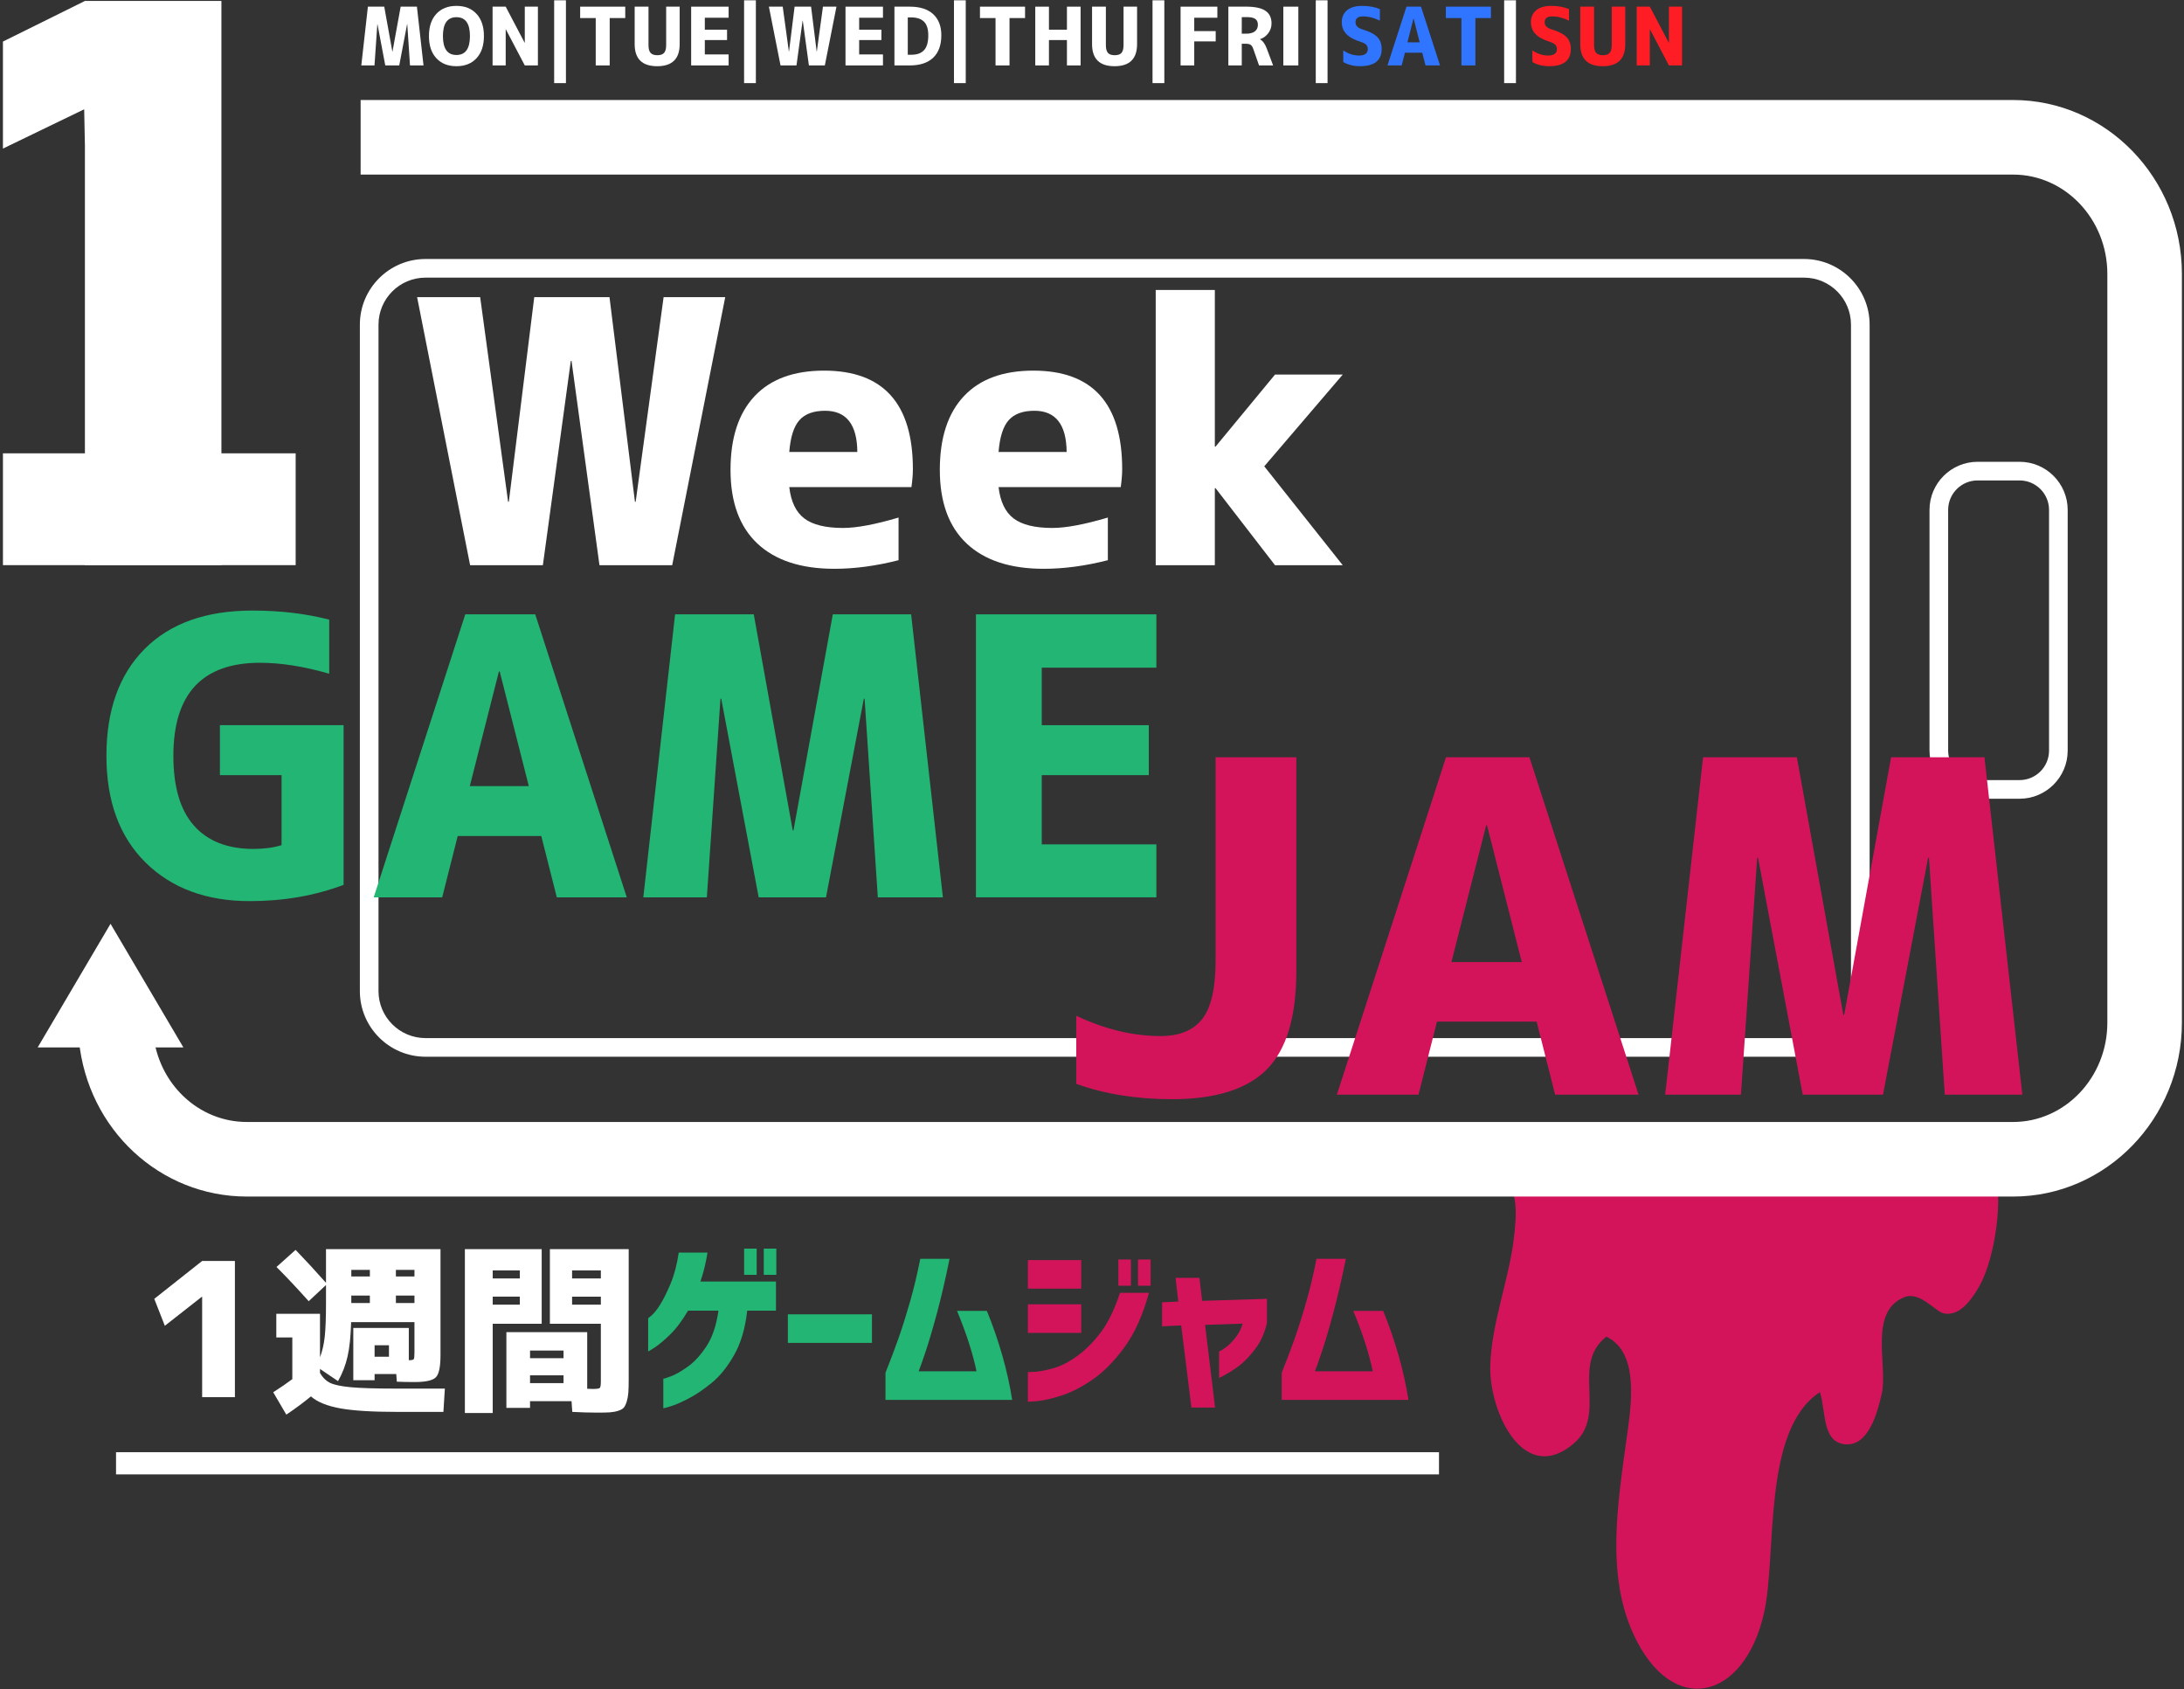 <?xml version="1.0" encoding="UTF-8" standalone="no"?>
<!DOCTYPE svg PUBLIC "-//W3C//DTD SVG 1.1//EN" "http://www.w3.org/Graphics/SVG/1.1/DTD/svg11.dtd">
<svg width="728" height="563" viewBox="0 0 728 563" version="1.1" xmlns="http://www.w3.org/2000/svg" xmlns:xlink="http://www.w3.org/1999/xlink" xml:space="preserve" xmlns:serif="http://www.serif.com/" style="fill-rule:evenodd;clip-rule:evenodd;stroke-linejoin:round;stroke-miterlimit:2;">
    <rect x="0" y="0" width="728" height="563" fill="#333333" stroke="none"/>
    <g transform="matrix(1,0,0,1,-898,-542)">
        <g transform="matrix(6.213,0,0,6.213,638.695,507.055)">
            <g id="unity1week_white">
                <g>
                    <g transform="matrix(1,0,0,1,119.419,97.796)">
                        <path d="M0,-30.488C3.187,-28.969 3.975,-29.11 3.521,-25.613C3.236,-23.417 2.31,-21.074 2.271,-18.854C2.23,-16.405 4.079,-12.444 6.762,-14.752C8.58,-16.316 6.561,-18.96 8.501,-20.474C10.351,-19.586 9.8,-16.584 9.567,-14.875C9.111,-11.514 8.487,-7.735 9.939,-4.545C12.008,0 15.905,-0.945 16.961,-5.665C17.665,-8.808 16.833,-15.47 19.956,-17.496C20.284,-16.506 20.061,-14.879 21.245,-14.707C22.572,-14.513 23.055,-16.463 23.268,-17.384C23.62,-18.912 22.538,-21.806 24.487,-22.59C25.334,-22.929 26.161,-21.791 26.63,-21.715C27.187,-21.625 27.799,-21.922 28.519,-23.197C29.138,-24.295 29.575,-26.472 29.517,-28.075C29.441,-30.185 26.183,-29.855 24.194,-29.509C24.046,-29.803 24.147,-30.047 24.5,-30.238" style="fill:rgb(212,20,90);fill-rule:nonzero;"/>
                    </g>
                    <g transform="matrix(1,0,0,1,64.564,61.308)">
                        <path d="M0,-40.791C-1.39,-40.791 -2.521,-39.66 -2.521,-38.27L-2.521,-2.52C-2.521,-1.131 -1.39,0 0,0L73.959,0C75.349,0 76.479,-1.131 76.479,-2.52L76.479,-38.27C76.479,-39.66 75.349,-40.791 73.959,-40.791L0,-40.791ZM73.959,1L0,1C-1.941,1 -3.521,-0.579 -3.521,-2.52L-3.521,-38.27C-3.521,-40.212 -1.941,-41.791 0,-41.791L73.959,-41.791C75.9,-41.791 77.479,-40.212 77.479,-38.27L77.479,-2.52C77.479,-0.579 75.9,1 73.959,1" style="fill:white;fill-rule:nonzero;"/>
                    </g>
                    <g transform="matrix(1,0,0,1,67.497,35.943)">
                        <path d="M0,-14.379L1.499,-3.402L1.538,-3.402L2.902,-14.379L6.939,-14.379L8.304,-3.402L8.343,-3.402L9.842,-14.379L13.148,-14.379L10.303,0L6.401,0L4.902,-10.957L4.863,-10.957L3.364,0L-0.539,0L-3.383,-14.379L0,-14.379Z" style="fill:white;fill-rule:nonzero;"/>
                    </g>
                    <g transform="matrix(1,0,0,1,84.081,31.772)">
                        <path d="M0,-1.904L3.652,-1.904C3.64,-3.377 3.063,-4.114 1.922,-4.114C1.307,-4.114 0.849,-3.948 0.548,-3.614C0.247,-3.281 0.064,-2.711 0,-1.904M0,-0.02C0.09,0.762 0.359,1.323 0.808,1.662C1.256,2.002 1.948,2.172 2.884,2.172C3.614,2.172 4.607,1.986 5.863,1.614L5.863,3.902C4.659,4.209 3.511,4.363 2.422,4.363C0.628,4.363 -0.75,3.911 -1.711,3.008C-2.672,2.104 -3.152,0.787 -3.152,-0.943C-3.152,-2.66 -2.723,-3.977 -1.864,-4.893C-1.006,-5.809 0.237,-6.267 1.865,-6.267C5.043,-6.267 6.632,-4.505 6.632,-0.981C6.632,-0.712 6.606,-0.391 6.555,-0.02L0,-0.02Z" style="fill:white;fill-rule:nonzero;"/>
                    </g>
                    <g transform="matrix(1,0,0,1,95.31,31.772)">
                        <path d="M0,-1.904L3.652,-1.904C3.64,-3.377 3.063,-4.114 1.922,-4.114C1.307,-4.114 0.849,-3.948 0.548,-3.614C0.247,-3.281 0.064,-2.711 0,-1.904M0,-0.02C0.09,0.762 0.359,1.323 0.808,1.662C1.256,2.002 1.948,2.172 2.884,2.172C3.614,2.172 4.607,1.986 5.863,1.614L5.863,3.902C4.659,4.209 3.511,4.363 2.422,4.363C0.628,4.363 -0.75,3.911 -1.711,3.008C-2.672,2.104 -3.152,0.787 -3.152,-0.943C-3.152,-2.66 -2.723,-3.977 -1.864,-4.893C-1.006,-5.809 0.237,-6.267 1.865,-6.267C5.043,-6.267 6.632,-4.505 6.632,-0.981C6.632,-0.712 6.606,-0.391 6.555,-0.02L0,-0.02Z" style="fill:white;fill-rule:nonzero;"/>
                    </g>
                    <g transform="matrix(1,0,0,1,106.913,35.943)">
                        <path d="M0,-14.763L0,-6.363L0.038,-6.363L3.229,-10.226L6.862,-10.226L2.652,-5.305L6.862,0L3.229,0L0.038,-4.133L0,-4.133L0,0L-3.172,0L-3.172,-14.763L0,-14.763Z" style="fill:white;fill-rule:nonzero;"/>
                    </g>
                    <g transform="matrix(1,0,0,1,55.279,53.961)">
                        <path d="M0,-15.586C1.488,-15.586 2.862,-15.423 4.12,-15.099L4.12,-12.197C2.767,-12.589 1.529,-12.785 0.406,-12.785C-2.692,-12.785 -4.241,-11.121 -4.241,-7.793C-4.241,-6.128 -3.873,-4.88 -3.135,-4.048C-2.398,-3.216 -1.333,-2.8 0.061,-2.8C0.629,-2.8 1.13,-2.868 1.563,-3.003L1.563,-6.758L-1.745,-6.758L-1.745,-9.437L4.891,-9.437L4.891,-0.873C3.349,-0.291 1.671,0 -0.142,0C-2.469,0 -4.333,-0.69 -5.733,-2.07C-7.133,-3.45 -7.833,-5.357 -7.833,-7.793C-7.833,-10.241 -7.15,-12.153 -5.784,-13.526C-4.417,-14.899 -2.489,-15.586 0,-15.586" style="fill:rgb(34,181,115);fill-rule:nonzero;"/>
                    </g>
                    <g transform="matrix(1,0,0,1,66.941,44.545)">
                        <path d="M0,3.246L3.166,3.246L1.604,-2.903L1.563,-2.903L0,3.246ZM-5.155,9.213L-0.243,-5.967L3.511,-5.967L8.422,9.213L4.668,9.213L3.836,5.925L-0.649,5.925L-1.481,9.213L-5.155,9.213Z" style="fill:rgb(34,181,115);fill-rule:nonzero;"/>
                    </g>
                    <g transform="matrix(1,0,0,1,88.122,49.233)">
                        <path d="M0,-6.13L-0.041,-6.13L-2.07,4.525L-5.682,4.525L-7.691,-6.13L-7.732,-6.13L-8.463,4.525L-11.872,4.525L-10.167,-10.655L-5.946,-10.655L-3.856,0.932L-3.815,0.932L-1.705,-10.655L2.497,-10.655L4.201,4.525L0.71,4.525L0,-6.13Z" style="fill:rgb(34,181,115);fill-rule:nonzero;"/>
                    </g>
                    <g transform="matrix(1,0,0,1,97.627,50.897)">
                        <path d="M0,-9.458L0,-6.373L5.743,-6.373L5.743,-3.694L0,-3.694L0,0.02L6.149,0.02L6.149,2.861L-3.531,2.861L-3.531,-12.319L6.149,-12.319L6.149,-9.458L0,-9.458Z" style="fill:rgb(34,181,115);fill-rule:nonzero;"/>
                    </g>
                    <g transform="matrix(1,0,0,1,125.915,8.384)">
                        <path d="M0,-1.652C-0.301,-1.803 -0.603,-1.88 -0.906,-1.88C-1.174,-1.88 -1.307,-1.776 -1.307,-1.568C-1.307,-1.391 -1.191,-1.265 -0.961,-1.193C-0.562,-1.071 -0.286,-0.93 -0.133,-0.769C0.021,-0.608 0.097,-0.396 0.097,-0.135C0.097,0.483 -0.293,0.792 -1.07,0.792C-1.405,0.792 -1.703,0.718 -1.964,0.569L-1.964,-0.055C-1.694,0.128 -1.412,0.219 -1.117,0.219C-0.963,0.219 -0.846,0.19 -0.768,0.131C-0.688,0.072 -0.649,-0.012 -0.649,-0.122C-0.649,-0.217 -0.677,-0.296 -0.731,-0.356C-0.786,-0.416 -0.881,-0.467 -1.016,-0.51C-1.378,-0.625 -1.641,-0.768 -1.802,-0.94C-1.964,-1.111 -2.044,-1.32 -2.044,-1.568C-2.044,-1.837 -1.95,-2.051 -1.762,-2.208C-1.573,-2.365 -1.304,-2.444 -0.953,-2.444C-0.588,-2.444 -0.271,-2.386 0,-2.271L0,-1.652Z" style="fill:rgb(255,29,37);fill-rule:nonzero;"/>
                    </g>
                    <g transform="matrix(1,0,0,1,127.259,9.176)">
                        <path d="M0,-3.194L0,-1.133C0,-0.937 0.037,-0.797 0.112,-0.714C0.187,-0.631 0.308,-0.59 0.475,-0.59C0.642,-0.59 0.763,-0.631 0.837,-0.714C0.911,-0.797 0.948,-0.937 0.948,-1.133L0.948,-3.194L1.674,-3.194L1.674,-1.184C1.674,-0.394 1.271,0 0.466,0C-0.339,0 -0.741,-0.394 -0.741,-1.184L-0.741,-3.194L0,-3.194Z" style="fill:rgb(255,29,37);fill-rule:nonzero;"/>
                    </g>
                    <g transform="matrix(1,0,0,1,129.547,5.982)">
                        <path d="M0,3.152L0,0L0.704,0L1.72,1.934L1.729,1.934L1.729,0L2.432,0L2.432,3.152L1.729,3.152L0.713,1.217L0.704,1.217L0.704,3.152L0,3.152Z" style="fill:rgb(255,29,37);fill-rule:nonzero;"/>
                    </g>
                    <g transform="matrix(1,0,0,1,1.13687e-13,-84.276)">
                        <rect x="122.435" y="89.917" width="0.633" height="4.442" style="fill:white;"/>
                    </g>
                    <g transform="matrix(1,0,0,1,63.586,8.194)">
                        <path d="M0,-1.272L-0.009,-1.272L-0.43,0.94L-1.18,0.94L-1.598,-1.272L-1.606,-1.272L-1.758,0.94L-2.466,0.94L-2.112,-2.212L-1.235,-2.212L-0.801,0.194L-0.792,0.194L-0.354,-2.212L0.518,-2.212L0.872,0.94L0.147,0.94L0,-1.272Z" style="fill:white;fill-rule:nonzero;"/>
                    </g>
                    <g transform="matrix(1,0,0,1,66.949,7.558)">
                        <path d="M0,0C0,-0.674 -0.242,-1.011 -0.725,-1.011C-1.208,-1.011 -1.45,-0.674 -1.45,0.002C-1.45,0.678 -1.208,1.016 -0.725,1.016C-0.242,1.016 0,0.677 0,0M0.354,1.188C0.09,1.475 -0.27,1.618 -0.725,1.618C-1.18,1.618 -1.54,1.475 -1.804,1.188C-2.068,0.902 -2.2,0.506 -2.2,0C-2.2,-0.506 -2.068,-0.902 -1.804,-1.188C-1.54,-1.475 -1.18,-1.618 -0.725,-1.618C-0.27,-1.618 0.09,-1.475 0.354,-1.188C0.618,-0.902 0.75,-0.506 0.75,0C0.75,0.506 0.618,0.902 0.354,1.188" style="fill:white;fill-rule:nonzero;"/>
                    </g>
                    <g transform="matrix(1,0,0,1,68.163,5.982)">
                        <path d="M0,3.152L0,0L0.704,0L1.72,1.934L1.728,1.934L1.728,0L2.432,0L2.432,3.152L1.728,3.152L0.712,1.217L0.704,1.217L0.704,3.152L0,3.152Z" style="fill:white;fill-rule:nonzero;"/>
                    </g>
                    <g transform="matrix(1,0,0,1,1.13687e-13,-84.276)">
                        <rect x="71.467" y="89.917" width="0.632" height="4.442" style="fill:white;"/>
                    </g>
                    <g transform="matrix(1,0,0,1,75.281,9.134)">
                        <path d="M0,-3.152L0,-2.541L-0.834,-2.541L-0.834,0L-1.584,0L-1.584,-2.541L-2.419,-2.541L-2.419,-3.152L0,-3.152Z" style="fill:white;fill-rule:nonzero;"/>
                    </g>
                    <g transform="matrix(1,0,0,1,76.528,9.176)">
                        <path d="M0,-3.194L0,-1.133C0,-0.937 0.037,-0.797 0.112,-0.714C0.186,-0.631 0.307,-0.59 0.474,-0.59C0.641,-0.59 0.762,-0.631 0.836,-0.714C0.911,-0.797 0.948,-0.937 0.948,-1.133L0.948,-3.194L1.673,-3.194L1.673,-1.184C1.673,-0.394 1.271,0 0.466,0C-0.339,0 -0.742,-0.394 -0.742,-1.184L-0.742,-3.194L0,-3.194Z" style="fill:white;fill-rule:nonzero;"/>
                    </g>
                    <g transform="matrix(1,0,0,1,79.55,8.54)">
                        <path d="M0,-1.964L0,-1.323L1.193,-1.323L1.193,-0.767L0,-0.767L0,0.004L1.277,0.004L1.277,0.594L-0.733,0.594L-0.733,-2.558L1.277,-2.558L1.277,-1.964L0,-1.964Z" style="fill:white;fill-rule:nonzero;"/>
                    </g>
                    <g transform="matrix(1,0,0,1,1.13687e-13,-84.276)">
                        <rect x="81.657" y="89.917" width="0.632" height="4.442" style="fill:white;"/>
                    </g>
                    <g transform="matrix(1,0,0,1,83.73,9.134)">
                        <path d="M0,-3.152L0.329,-0.746L0.337,-0.746L0.637,-3.152L1.521,-3.152L1.821,-0.746L1.829,-0.746L2.158,-3.152L2.883,-3.152L2.259,0L1.404,0L1.075,-2.402L1.066,-2.402L0.738,0L-0.118,0L-0.742,-3.152L0,-3.152Z" style="fill:white;fill-rule:nonzero;"/>
                    </g>
                    <g transform="matrix(1,0,0,1,87.831,8.54)">
                        <path d="M0,-1.964L0,-1.323L1.193,-1.323L1.193,-0.767L0,-0.767L0,0.004L1.277,0.004L1.277,0.594L-0.733,0.594L-0.733,-2.558L1.277,-2.558L1.277,-1.964L0,-1.964Z" style="fill:white;fill-rule:nonzero;"/>
                    </g>
                    <g transform="matrix(1,0,0,1,91.539,7.6)">
                        <path d="M0,-0.084C0,-0.416 -0.077,-0.658 -0.229,-0.811C-0.383,-0.964 -0.609,-1.041 -0.91,-1.041L-1.1,-1.041L-1.1,0.961L-0.91,0.961C-0.604,0.961 -0.375,0.879 -0.226,0.714C-0.075,0.55 0,0.284 0,-0.084M0.7,-0.084C0.7,0.441 0.554,0.842 0.264,1.119C-0.027,1.396 -0.444,1.534 -0.986,1.534L-1.816,1.534L-1.816,-1.618L-0.986,-1.618C-0.444,-1.618 -0.027,-1.484 0.264,-1.216C0.554,-0.947 0.7,-0.57 0.7,-0.084" style="fill:white;fill-rule:nonzero;"/>
                    </g>
                    <g transform="matrix(1,0,0,1,1.13687e-13,-84.276)">
                        <rect x="92.917" y="89.917" width="0.632" height="4.442" style="fill:white;"/>
                    </g>
                    <g transform="matrix(1,0,0,1,96.731,9.134)">
                        <path d="M0,-3.152L0,-2.541L-0.834,-2.541L-0.834,0L-1.584,0L-1.584,-2.541L-2.419,-2.541L-2.419,-3.152L0,-3.152Z" style="fill:white;fill-rule:nonzero;"/>
                    </g>
                    <g transform="matrix(1,0,0,1,98.978,7.343)">
                        <path d="M0,0.43L-0.965,0.43L-0.965,1.791L-1.699,1.791L-1.699,-1.361L-0.965,-1.361L-0.965,-0.126L0,-0.126L0,-1.361L0.733,-1.361L0.733,1.791L0,1.791L0,0.43Z" style="fill:white;fill-rule:nonzero;"/>
                    </g>
                    <g transform="matrix(1,0,0,1,101.067,9.176)">
                        <path d="M0,-3.194L0,-1.133C0,-0.937 0.037,-0.797 0.112,-0.714C0.187,-0.631 0.308,-0.59 0.475,-0.59C0.642,-0.59 0.763,-0.631 0.837,-0.714C0.911,-0.797 0.948,-0.937 0.948,-1.133L0.948,-3.194L1.674,-3.194L1.674,-1.184C1.674,-0.394 1.271,0 0.466,0C-0.339,0 -0.741,-0.394 -0.741,-1.184L-0.741,-3.194L0,-3.194Z" style="fill:white;fill-rule:nonzero;"/>
                    </g>
                    <g transform="matrix(1,0,0,1,1.13687e-13,-84.276)">
                        <rect x="103.57" y="89.917" width="0.633" height="4.442" style="fill:white;"/>
                    </g>
                    <g transform="matrix(1,0,0,1,105.075,9.134)">
                        <path d="M0,-3.152L1.973,-3.152L1.973,-2.558L0.733,-2.558L0.733,-1.841L1.884,-1.841L1.884,-1.289L0.733,-1.289L0.733,0L0,0L0,-3.152Z" style="fill:white;fill-rule:nonzero;"/>
                    </g>
                    <g transform="matrix(1,0,0,1,108.628,8.573)">
                        <path d="M0,-2.031L-0.27,-2.031L-0.27,-1.142L-0.029,-1.142C0.173,-1.142 0.327,-1.184 0.435,-1.268C0.541,-1.353 0.595,-1.469 0.595,-1.618C0.595,-1.761 0.549,-1.866 0.457,-1.932C0.366,-1.998 0.214,-2.031 0,-2.031M-0.27,-0.602L-0.27,0.561L-0.99,0.561L-0.99,-2.592L-0.042,-2.592C0.438,-2.592 0.787,-2.517 1.003,-2.368C1.22,-2.219 1.327,-1.994 1.327,-1.694C1.327,-1.503 1.271,-1.329 1.157,-1.174C1.043,-1.017 0.895,-0.908 0.712,-0.847L0.712,-0.839C0.864,-0.754 0.986,-0.583 1.079,-0.324L1.412,0.561L0.657,0.561L0.358,-0.295C0.319,-0.415 0.271,-0.497 0.213,-0.539C0.155,-0.581 0.066,-0.602 -0.055,-0.602L-0.27,-0.602Z" style="fill:white;fill-rule:nonzero;"/>
                    </g>
                    <g transform="matrix(1,0,0,1,1.13687e-13,-84.884)">
                        <rect x="110.588" y="90.866" width="0.805" height="3.152" style="fill:white;"/>
                    </g>
                    <g transform="matrix(1,0,0,1,1.13687e-13,-84.276)">
                        <rect x="112.328" y="89.917" width="0.632" height="4.442" style="fill:white;"/>
                    </g>
                    <g transform="matrix(1,0,0,1,115.767,8.384)">
                        <path d="M0,-1.652C-0.301,-1.803 -0.603,-1.88 -0.906,-1.88C-1.173,-1.88 -1.307,-1.776 -1.307,-1.568C-1.307,-1.391 -1.191,-1.265 -0.961,-1.193C-0.562,-1.071 -0.286,-0.93 -0.133,-0.769C0.021,-0.608 0.097,-0.396 0.097,-0.135C0.097,0.483 -0.292,0.792 -1.07,0.792C-1.404,0.792 -1.702,0.718 -1.964,0.569L-1.964,-0.055C-1.694,0.128 -1.412,0.219 -1.116,0.219C-0.962,0.219 -0.846,0.19 -0.767,0.131C-0.688,0.072 -0.648,-0.012 -0.648,-0.122C-0.648,-0.217 -0.676,-0.296 -0.731,-0.356C-0.786,-0.416 -0.881,-0.467 -1.016,-0.51C-1.378,-0.625 -1.64,-0.768 -1.802,-0.94C-1.963,-1.111 -2.044,-1.32 -2.044,-1.568C-2.044,-1.837 -1.949,-2.051 -1.762,-2.208C-1.573,-2.365 -1.304,-2.444 -0.952,-2.444C-0.587,-2.444 -0.27,-2.386 0,-2.271L0,-1.652Z" style="fill:rgb(48,117,255);fill-rule:nonzero;"/>
                    </g>
                    <g transform="matrix(1,0,0,1,117.246,7.221)">
                        <path d="M0,0.674L0.657,0.674L0.333,-0.603L0.324,-0.603L0,0.674ZM-1.07,1.913L-0.051,-1.239L0.729,-1.239L1.749,1.913L0.969,1.913L0.796,1.231L-0.135,1.231L-0.308,1.913L-1.07,1.913Z" style="fill:rgb(48,117,255);fill-rule:nonzero;"/>
                    </g>
                    <g transform="matrix(1,0,0,1,121.726,9.134)">
                        <path d="M0,-3.152L0,-2.541L-0.834,-2.541L-0.834,0L-1.584,0L-1.584,-2.541L-2.419,-2.541L-2.419,-3.152L0,-3.152Z" style="fill:rgb(48,117,255);fill-rule:nonzero;"/>
                    </g>
                    <g transform="matrix(1,0,0,1,46.292,35.939)">
                        <path d="M0,-30.263L7.323,-30.263L7.323,0L0,0L0,-22.495L-0.04,-24.452L-4.399,-22.344L-4.399,-28.085L0,-30.263Z" style="fill:white;fill-rule:nonzero;"/>
                    </g>
                    <g transform="matrix(1,0,0,1,41.894,35.939)">
                        <path d="M0,-5.998L15.704,-5.998L15.704,0L0,0" style="fill:white;fill-rule:nonzero;"/>
                    </g>
                    <g transform="matrix(1,0,0,1,149.739,10.989)">
                        <path d="M0,58.819L-94.758,58.819C-99.419,58.819 -103.292,55.222 -103.768,50.453L-99.787,50.056C-99.517,52.771 -97.354,54.819 -94.758,54.819L0,54.819C2.789,54.819 5.058,52.428 5.058,49.491L5.058,9.328C5.058,6.39 2.789,4 0,4L-88.655,4L-88.655,0L0,0C4.994,0 9.058,4.185 9.058,9.328L9.058,49.491C9.058,54.634 4.994,58.819 0,58.819" style="fill:white;fill-rule:nonzero;"/>
                    </g>
                    <g transform="matrix(1,0,0,1,43.758,55.177)">
                        <path d="M0,6.631L3.908,0L7.816,6.631L0,6.631Z" style="fill:white;fill-rule:nonzero;"/>
                    </g>
                    <g transform="matrix(1,0,0,1,147.837,47.469)">
                        <path d="M0,-16.074C-0.872,-16.074 -1.581,-15.365 -1.581,-14.493L-1.581,-1.581C-1.581,-0.71 -0.872,0 0,0L2.251,0C3.123,0 3.832,-0.71 3.832,-1.581L3.832,-14.493C3.832,-15.365 3.123,-16.074 2.251,-16.074L0,-16.074ZM2.251,1L0,1C-1.423,1 -2.581,-0.158 -2.581,-1.581L-2.581,-14.493C-2.581,-15.916 -1.423,-17.074 0,-17.074L2.251,-17.074C3.674,-17.074 4.832,-15.916 4.832,-14.493L4.832,-1.581C4.832,-0.158 3.674,1 2.251,1" style="fill:white;fill-rule:nonzero;"/>
                    </g>
                    <g transform="matrix(1,0,0,1,99.478,47.068)">
                        <path d="M0,16.695L0,13.042C1.531,13.767 3.04,14.131 4.523,14.131C5.54,14.131 6.286,13.824 6.762,13.211C7.237,12.598 7.476,11.557 7.476,10.09L7.476,-0.822L11.806,-0.822L11.806,10.671C11.806,13.106 11.277,14.856 10.222,15.921C9.165,16.985 7.467,17.517 5.129,17.517C3.241,17.517 1.531,17.243 0,16.695" style="fill:rgb(212,20,90);fill-rule:nonzero;"/>
                    </g>
                    <g transform="matrix(1,0,0,1,119.606,53.358)">
                        <path d="M0,3.872L3.774,3.872L1.911,-3.459L1.863,-3.459L0,3.872ZM-6.146,10.984L-0.29,-7.112L4.186,-7.112L10.04,10.984L5.564,10.984L4.572,7.065L-0.774,7.065L-1.767,10.984L-6.146,10.984Z" style="fill:rgb(212,20,90);fill-rule:nonzero;"/>
                    </g>
                    <g transform="matrix(1,0,0,1,145.228,58.947)">
                        <path d="M0,-7.305L-0.049,-7.305L-2.468,5.396L-6.774,5.396L-9.17,-7.305L-9.218,-7.305L-10.089,5.396L-14.153,5.396L-12.121,-12.701L-7.089,-12.701L-4.597,1.114L-4.549,1.114L-2.032,-12.701L2.976,-12.701L5.008,5.396L0.847,5.396L0,-7.305Z" style="fill:rgb(212,20,90);fill-rule:nonzero;"/>
                    </g>
                    <g transform="matrix(1,0,0,1,52.581,73.263)">
                        <path d="M0,7.305L0,1.924L-0.02,1.924L-2.002,3.477L-2.568,2.032L0,0L1.758,0L1.758,7.305L0,7.305Z" style="fill:white;fill-rule:nonzero;"/>
                    </g>
                    <g transform="matrix(1,0,0,1,1.13687e-13,54.135)">
                        <path d="M63.972,20.984L62.976,20.984L62.976,21.384L63.972,21.384L63.972,20.984ZM63.972,19.607L62.976,19.607L62.976,19.959L63.972,19.959L63.972,19.607ZM61.833,24.265L62.604,24.265L62.604,23.65L61.833,23.65L61.833,24.265ZM60.583,21.385L61.579,21.385L61.579,20.985L60.583,20.985L60.583,21.385ZM61.58,19.607L60.584,19.607L60.584,19.959L61.58,19.959L61.58,19.607ZM56.56,21.961L58.904,21.961L58.904,24.295C59.027,23.975 59.112,23.609 59.158,23.196C59.203,22.782 59.226,22.181 59.226,21.394L59.226,20.418L58.298,21.287C57.68,20.596 57.104,19.984 56.57,19.451L57.595,18.533C58.123,19.08 58.666,19.669 59.226,20.301L59.226,18.494L65.369,18.494L65.369,24.187C65.369,24.805 65.286,25.199 65.12,25.369C64.954,25.538 64.574,25.623 63.982,25.623C63.624,25.623 63.305,25.616 63.025,25.603L62.996,25.193L61.833,25.193L61.833,25.525L60.691,25.525L60.691,22.722L63.669,22.722L63.669,24.451L63.679,24.451C63.822,24.451 63.907,24.432 63.933,24.397C63.959,24.361 63.972,24.246 63.972,24.051L63.972,22.41L60.574,22.41C60.554,23.165 60.491,23.778 60.383,24.251C60.276,24.722 60.105,25.164 59.871,25.574L58.904,24.92L58.904,25.135C59.047,25.382 59.228,25.559 59.446,25.667C59.664,25.774 60.035,25.852 60.559,25.901C61.083,25.95 61.892,25.974 62.986,25.974L65.603,25.974L65.525,27.224L63.035,27.224C61.707,27.224 60.691,27.161 59.988,27.034C59.285,26.907 58.761,26.693 58.416,26.394C58.031,26.713 57.592,27.039 57.097,27.371L56.394,26.17C56.785,25.922 57.126,25.687 57.419,25.467L57.419,23.23L56.56,23.23L56.56,21.961Z" style="fill:white;fill-rule:nonzero;"/>
                    </g>
                    <g transform="matrix(1,0,0,1,1.13687e-13,54.047)">
                        <path d="M73.972,21.131L72.429,21.131L72.429,21.561L73.972,21.561L73.972,21.131ZM73.972,19.724L72.429,19.724L72.429,20.154L73.972,20.154L73.972,19.724ZM70.173,25.769L71.97,25.769L71.97,25.349L70.173,25.349L70.173,25.769ZM70.173,24.432L71.97,24.432L71.97,24.022L70.173,24.022L70.173,24.432ZM73.787,27.351C73.357,27.351 72.908,27.338 72.439,27.312L72.4,26.736L70.173,26.736L70.173,27.098L68.904,27.098L68.904,23.035L73.24,23.035L73.24,26.072C73.285,26.072 73.342,26.073 73.411,26.077C73.479,26.08 73.52,26.082 73.533,26.082C73.748,26.082 73.875,26.063 73.914,26.028C73.953,25.992 73.972,25.877 73.972,25.682L73.972,22.586L71.238,22.586L71.238,18.582L75.466,18.582L75.466,25.574C75.466,25.873 75.46,26.109 75.447,26.282C75.434,26.454 75.404,26.614 75.359,26.761C75.313,26.907 75.261,27.015 75.203,27.083C75.144,27.151 75.043,27.208 74.9,27.254C74.757,27.299 74.605,27.327 74.446,27.337C74.286,27.347 74.066,27.351 73.787,27.351M68.171,21.56L69.626,21.56L69.626,21.13L68.171,21.13L68.171,21.56ZM68.171,20.154L69.626,20.154L69.626,19.724L68.171,19.724L68.171,20.154ZM68.171,27.371L66.677,27.371L66.677,18.582L70.798,18.582L70.798,22.586L68.171,22.586L68.171,27.371Z" style="fill:white;fill-rule:nonzero;"/>
                    </g>
                    <g transform="matrix(1,0,0,1,1.13687e-13,53.77)">
                        <path d="M82.712,18.83L83.386,18.83L83.386,20.236L82.712,20.236L82.712,18.83ZM81.658,18.83L82.332,18.83L82.332,20.236L81.658,20.236L81.658,18.83ZM79.695,19.044C79.649,19.331 79.594,19.604 79.529,19.865C79.464,20.125 79.392,20.369 79.314,20.597L83.367,20.597L83.367,22.16L81.824,22.16C81.72,23.103 81.487,23.894 81.125,24.533C80.764,25.17 80.362,25.67 79.919,26.032C79.477,26.393 79.06,26.674 78.669,26.876C78.279,27.078 77.958,27.216 77.708,27.292C77.457,27.366 77.328,27.4 77.322,27.394L77.322,25.812C77.335,25.818 77.467,25.776 77.717,25.685C77.968,25.593 78.272,25.421 78.63,25.168C78.988,24.914 79.325,24.545 79.641,24.064C79.957,23.582 80.17,22.947 80.281,22.16L78.65,22.16C78.337,22.693 78.015,23.122 77.683,23.444C77.351,23.766 77.076,23.997 76.858,24.137C76.64,24.277 76.524,24.347 76.511,24.347L76.511,22.56C76.518,22.566 76.589,22.507 76.726,22.384C76.863,22.26 77.016,22.06 77.185,21.784C77.354,21.506 77.533,21.142 77.722,20.69C77.911,20.237 78.054,19.689 78.152,19.044L79.695,19.044Z" style="fill:rgb(34,181,115);fill-rule:nonzero;"/>
                    </g>
                    <g transform="matrix(1,0,0,1,1.13687e-13,53.783)">
                        <rect x="84.005" y="22.342" width="4.512" height="1.533" style="fill:rgb(34,181,115);"/>
                    </g>
                    <g transform="matrix(1,0,0,1,92.681,80.715)">
                        <path d="M0,-7.568C-0.221,-6.474 -0.448,-5.5 -0.679,-4.643C-0.91,-3.788 -1.117,-3.089 -1.299,-2.548C-1.481,-2.008 -1.602,-1.67 -1.66,-1.533L1.445,-1.533C1.354,-1.982 1.221,-2.482 1.045,-3.032C0.869,-3.583 0.654,-4.164 0.4,-4.775L2.002,-4.775C2.321,-3.994 2.596,-3.2 2.827,-2.392C3.058,-1.586 3.236,-0.788 3.359,0L-3.438,0L-3.438,-1.455C-3.17,-2.126 -2.936,-2.748 -2.734,-3.32C-2.533,-3.893 -2.328,-4.545 -2.119,-5.273C-1.911,-6.003 -1.729,-6.767 -1.572,-7.568L0,-7.568Z" style="fill:rgb(34,181,115);fill-rule:nonzero;"/>
                    </g>
                    <g transform="matrix(1,0,0,1,1.13687e-13,54.004)">
                        <path d="M102.792,19.182L103.466,19.182L103.466,20.588L102.792,20.588L102.792,19.182ZM101.737,19.182L102.411,19.182L102.411,20.588L101.737,20.588L101.737,19.182ZM96.884,21.584L99.745,21.584L99.745,23.117L96.884,23.117L96.884,21.584ZM103.378,20.969C103.052,22.16 102.616,23.13 102.069,23.879C101.522,24.627 100.955,25.205 100.365,25.612C99.776,26.018 99.218,26.307 98.69,26.476C98.163,26.645 97.732,26.745 97.396,26.774C97.061,26.804 96.89,26.814 96.884,26.809L96.884,25.217C96.89,25.223 97.024,25.218 97.284,25.202C97.544,25.185 97.878,25.119 98.285,25.002C98.692,24.885 99.12,24.66 99.569,24.328C100.019,23.996 100.434,23.574 100.814,23.063C101.195,22.552 101.532,21.853 101.825,20.969L103.378,20.969ZM96.884,19.211L99.745,19.211L99.745,20.744L96.884,20.744L96.884,19.211Z" style="fill:rgb(212,20,90);fill-rule:nonzero;"/>
                    </g>
                    <g transform="matrix(1,0,0,1,104.084,78.526)">
                        <path d="M0,-1.757L0,-3.046L0.869,-3.085L0.723,-4.355L2.002,-4.355L2.148,-3.124L5.625,-3.232L5.625,-1.943C5.502,-1.403 5.293,-0.939 5,-0.551C4.707,-0.164 4.416,0.14 4.126,0.362C3.837,0.583 3.48,0.802 3.057,1.016L3.057,-0.4C3.266,-0.511 3.446,-0.638 3.599,-0.78C3.752,-0.924 3.891,-1.082 4.014,-1.254C4.138,-1.427 4.242,-1.644 4.326,-1.903L2.305,-1.835L2.842,2.598L1.572,2.598L1.025,-1.806L0,-1.757Z" style="fill:rgb(212,20,90);fill-rule:nonzero;"/>
                    </g>
                    <g transform="matrix(1,0,0,1,113.941,80.715)">
                        <path d="M0,-7.568C-0.221,-6.474 -0.447,-5.5 -0.679,-4.643C-0.909,-3.788 -1.116,-3.089 -1.299,-2.548C-1.48,-2.008 -1.602,-1.67 -1.66,-1.533L1.445,-1.533C1.354,-1.982 1.221,-2.482 1.045,-3.032C0.869,-3.583 0.654,-4.164 0.4,-4.775L2.002,-4.775C2.321,-3.994 2.597,-3.2 2.827,-2.392C3.059,-1.586 3.236,-0.788 3.359,0L-3.438,0L-3.438,-1.455C-3.17,-2.126 -2.936,-2.748 -2.734,-3.32C-2.532,-3.893 -2.327,-4.545 -2.119,-5.273C-1.91,-6.003 -1.729,-6.767 -1.572,-7.568L0,-7.568Z" style="fill:rgb(212,20,90);fill-rule:nonzero;"/>
                    </g>
                    <g transform="matrix(-1,0,0,1,166.9,68.232)">
                        <rect x="47.961" y="15.289" width="70.978" height="1.19" style="fill:white;"/>
                    </g>
                </g>
            </g>
        </g>
    </g>
</svg>
